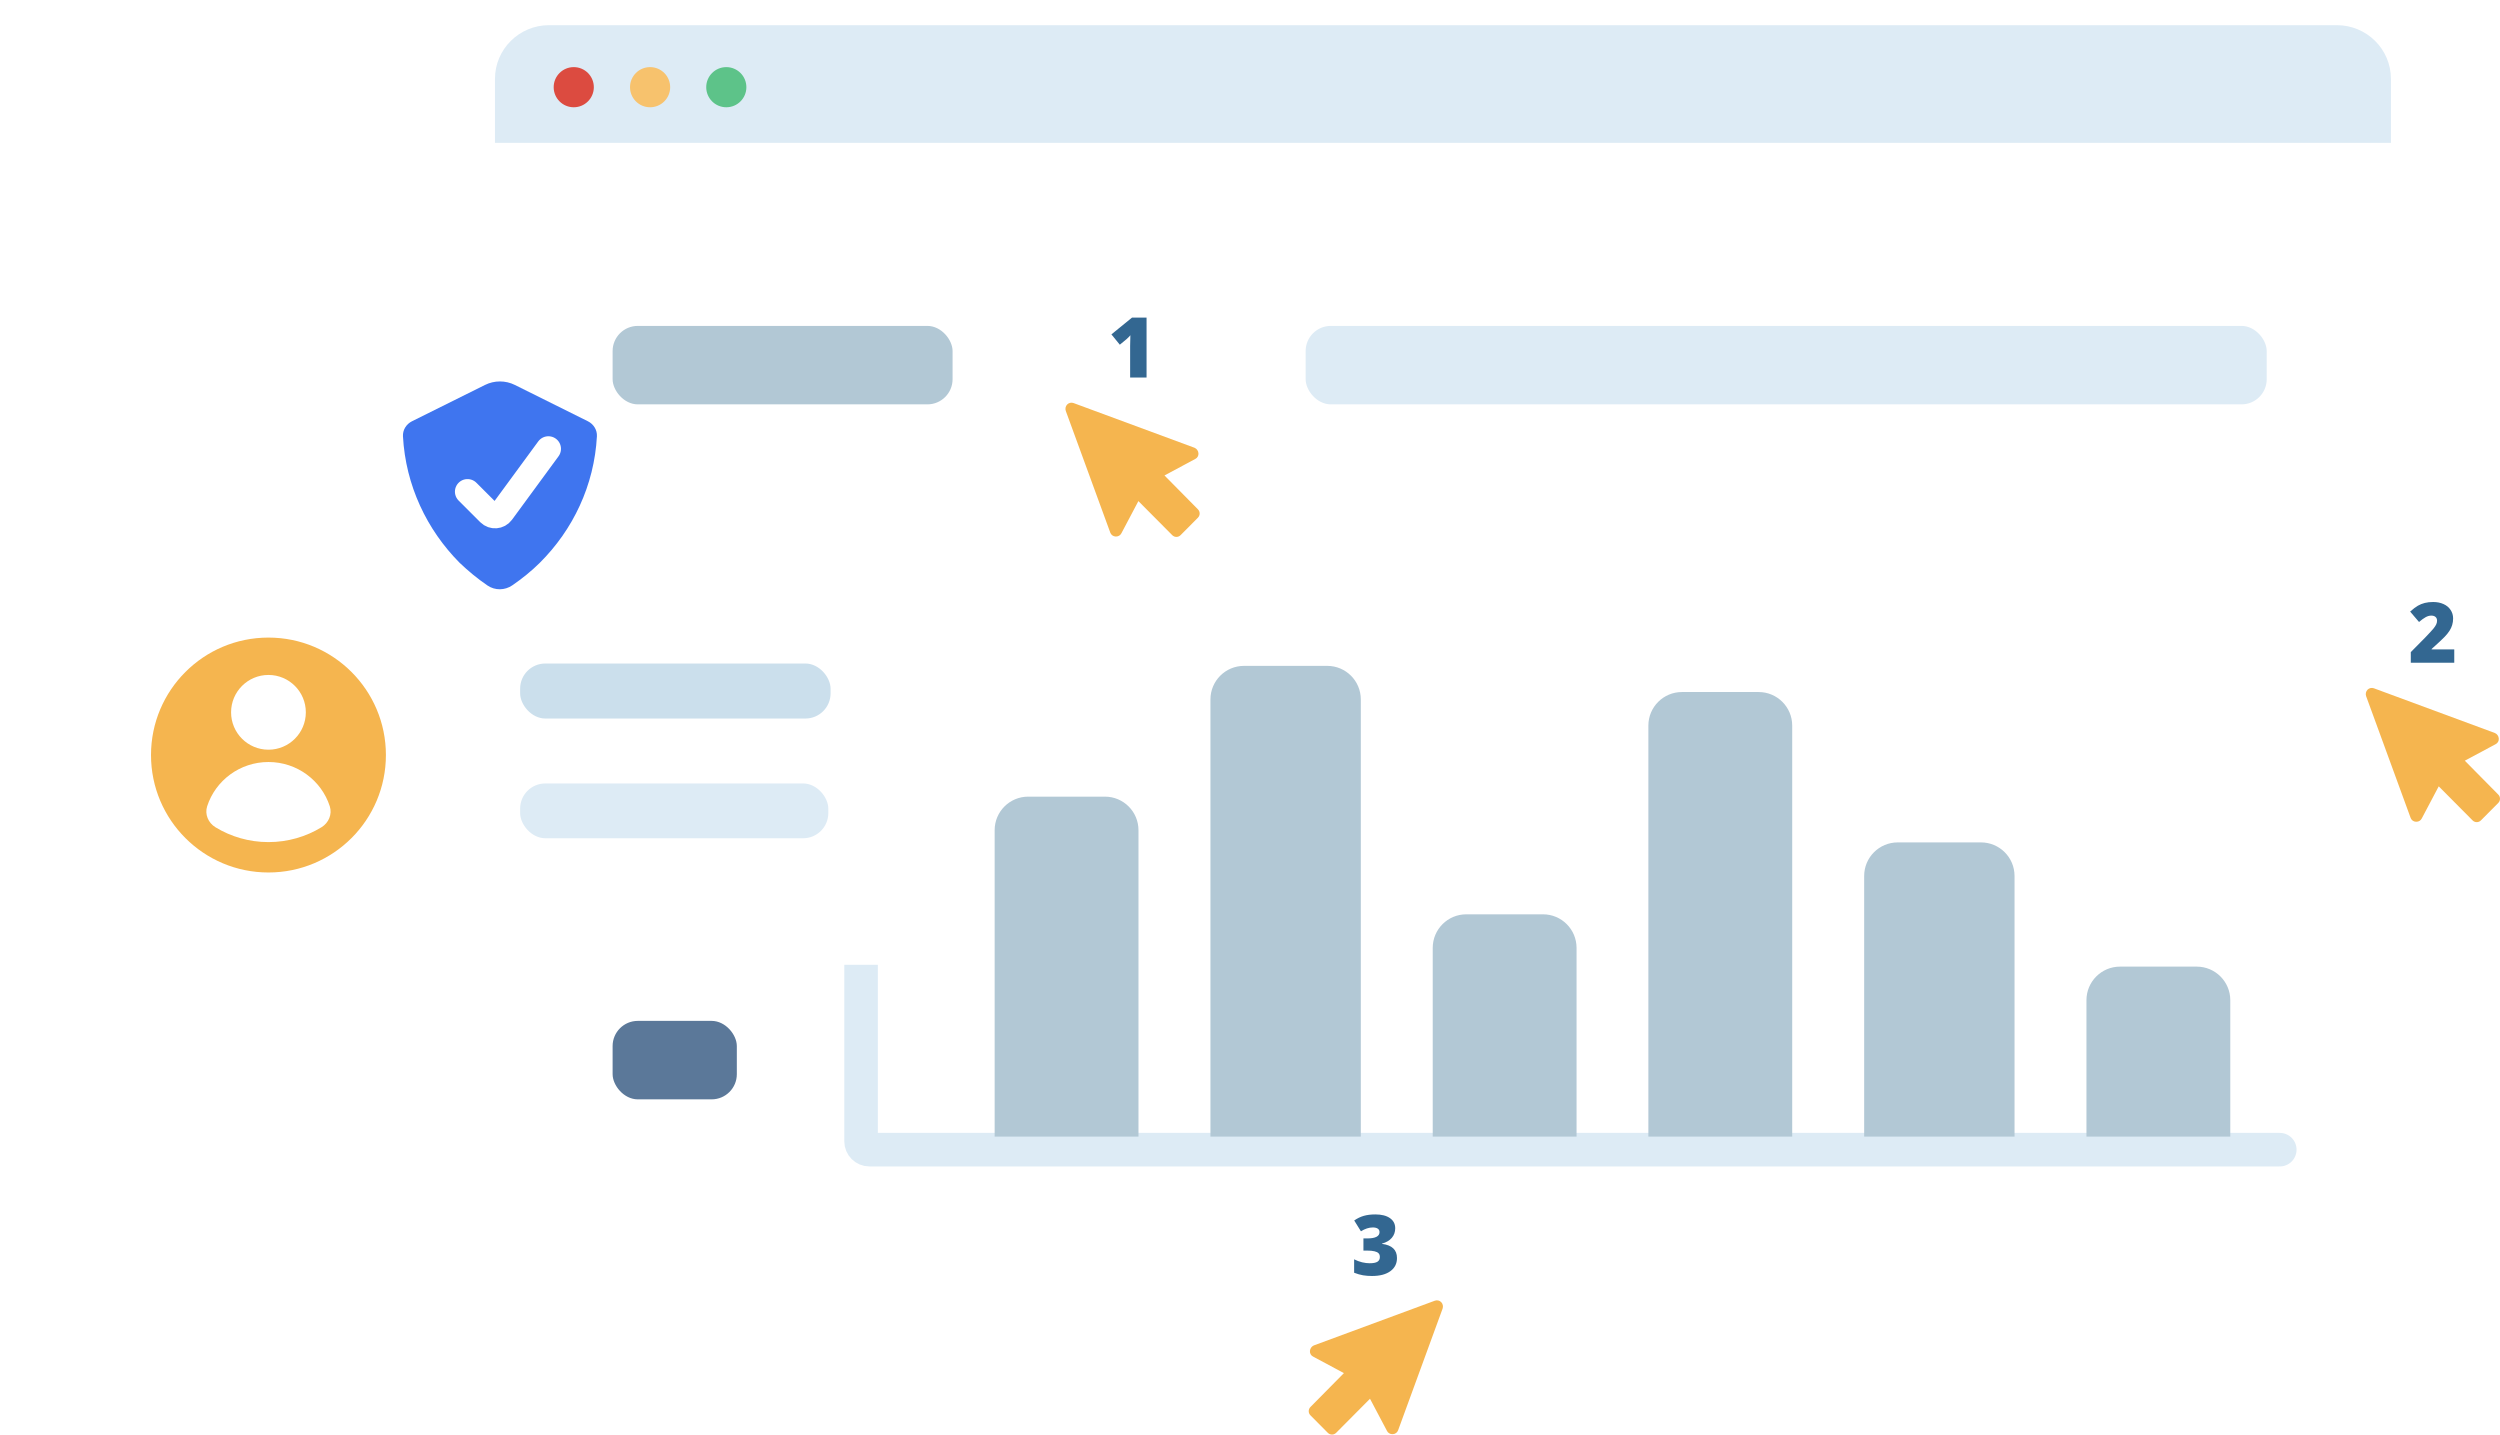 <?xml version="1.0" encoding="utf-8"?>
<svg xmlns="http://www.w3.org/2000/svg" width="298" height="171" viewBox="0 0 298 171" fill="none">
<g filter="url(#filter0_d_5006_7225)">
<rect x="59" y="3" width="226" height="155.862" rx="7" fill="white"/>
</g>
<path d="M65.446 3H278.554C282.112 3 285 5.869 285 9.403V17.028H59V9.403C59 5.869 61.888 3 65.446 3Z" fill="#DDEBF5"/>
<path d="M68.391 12.786C69.713 12.786 70.785 11.715 70.785 10.393C70.785 9.071 69.713 8 68.391 8C67.07 8 65.998 9.071 65.998 10.393C65.998 11.715 67.07 12.786 68.391 12.786Z" fill="#DC4B40"/>
<path d="M77.491 12.786C78.813 12.786 79.884 11.715 79.884 10.393C79.884 9.071 78.813 8 77.491 8C76.169 8 75.098 9.071 75.098 10.393C75.098 11.715 76.169 12.786 77.491 12.786Z" fill="#F7C26D"/>
<path d="M86.575 12.786C87.897 12.786 88.968 11.715 88.968 10.393C88.968 9.071 87.897 8 86.575 8C85.253 8 84.182 9.071 84.182 10.393C84.182 11.715 85.253 12.786 86.575 12.786Z" fill="#5DC389"/>
<rect x="73.023" y="76.255" width="14.807" height="9.352" rx="3" fill="#5B7899"/>
<rect x="73.023" y="101.972" width="14.807" height="9.352" rx="3" fill="#5B7899"/>
<rect x="73.023" y="121.69" width="14.807" height="9.352" rx="3" fill="#5B7899"/>
<rect x="155.633" y="38.848" width="114.559" height="9.352" rx="3" fill="#DDEBF5"/>
<rect x="73.023" y="38.848" width="40.524" height="9.352" rx="3" fill="#B2C8D5"/>
<path d="M102.639 75.476V136.041C102.639 136.594 103.086 137.041 103.639 137.041H271.749" stroke="#DDEBF5" stroke-width="4" stroke-linecap="round"/>
<path d="M118.562 98.959C118.562 96.749 120.353 94.959 122.562 94.959H131.707C133.916 94.959 135.707 96.749 135.707 98.959V135.483H118.562V98.959Z" fill="#B2C8D5"/>
<path d="M144.285 83.372C144.285 81.163 146.076 79.372 148.285 79.372H158.209C160.418 79.372 162.209 81.163 162.209 83.372V135.483H144.285V83.372Z" fill="#B2C8D5"/>
<path d="M170.781 112.986C170.781 110.777 172.572 108.986 174.781 108.986H183.926C186.135 108.986 187.926 110.777 187.926 112.986V135.483H170.781V112.986Z" fill="#B2C8D5"/>
<path d="M196.486 86.49C196.486 84.281 198.277 82.49 200.486 82.49H209.631C211.84 82.49 213.631 84.281 213.631 86.49V135.483H196.486V86.49Z" fill="#B2C8D5"/>
<path d="M222.209 104.414C222.209 102.205 224 100.414 226.209 100.414H236.133C238.342 100.414 240.133 102.205 240.133 104.414V135.483H222.209V104.414Z" fill="#B2C8D5"/>
<path d="M248.705 119.221C248.705 117.012 250.496 115.221 252.705 115.221H261.85C264.059 115.221 265.85 117.012 265.85 119.221V135.483H248.705V119.221Z" fill="#B2C8D5"/>
<path d="M138.806 56.675L142.47 54.711C142.596 54.651 142.7 54.554 142.769 54.432C142.838 54.311 142.869 54.171 142.855 54.032C142.845 53.891 142.797 53.755 142.717 53.64C142.636 53.525 142.526 53.434 142.397 53.377L127.959 48.041H127.959C127.831 47.996 127.693 47.988 127.561 48.018C127.429 48.048 127.308 48.115 127.212 48.211C127.114 48.311 127.047 48.437 127.017 48.574C126.987 48.712 126.996 48.854 127.043 48.987L132.346 63.491C132.394 63.621 132.478 63.735 132.59 63.817C132.702 63.899 132.835 63.946 132.973 63.952H133.045C133.175 63.952 133.303 63.916 133.413 63.847C133.524 63.779 133.613 63.68 133.672 63.563L135.696 59.731L139.722 63.782C139.854 63.921 140.037 64 140.228 64C140.419 64 140.602 63.921 140.734 63.782L142.783 61.72C142.922 61.587 143 61.403 143 61.211C143 61.018 142.922 60.834 142.783 60.701L138.806 56.675Z" fill="#F5B54F"/>
<path d="M160.194 163.675L156.53 161.711C156.404 161.651 156.3 161.554 156.231 161.433C156.162 161.311 156.131 161.171 156.145 161.032C156.155 160.891 156.203 160.755 156.283 160.64C156.364 160.525 156.474 160.434 156.603 160.377L171.041 155.041H171.041C171.169 154.996 171.307 154.988 171.439 155.018C171.571 155.048 171.692 155.115 171.788 155.211C171.886 155.311 171.953 155.437 171.983 155.574C172.013 155.711 172.004 155.854 171.957 155.987L166.654 170.491C166.606 170.621 166.522 170.735 166.41 170.817C166.298 170.899 166.165 170.946 166.027 170.952H165.955C165.825 170.952 165.697 170.916 165.587 170.847C165.476 170.779 165.387 170.68 165.328 170.563L163.304 166.731L159.278 170.782C159.146 170.921 158.963 171 158.772 171C158.581 171 158.398 170.921 158.266 170.782L156.217 168.72C156.078 168.587 156 168.403 156 168.211C156 168.018 156.078 167.834 156.217 167.701L160.194 163.675Z" fill="#F5B54F"/>
<g filter="url(#filter1_d_5006_7225)">
<rect x="8" y="58" width="104" height="55" rx="7" fill="white"/>
</g>
<circle cx="32" cy="90" r="14" fill="#F5B54F"/>
<circle cx="32" cy="84.909" r="4.455" fill="white"/>
<path d="M25.684 98.61C24.823 98.085 24.384 97.061 24.695 96.102C25.686 93.045 28.583 90.832 32.002 90.832C35.42 90.832 38.317 93.045 39.309 96.102C39.62 97.061 39.18 98.085 38.319 98.61C36.482 99.731 34.318 100.378 32.002 100.378C29.685 100.378 27.521 99.731 25.684 98.61Z" fill="white"/>
<rect x="62" y="93.388" width="36.735" height="6.531" rx="3" fill="#DDEBF5"/>
<rect x="62" y="79.091" width="37.005" height="6.558" rx="3" fill="#CBDFEC"/>
<path d="M58.114 69.795C59.005 70.4 60.171 70.385 61.059 69.777C62.244 68.966 63.354 68.067 64.347 67.082C68.3 63.15 70.836 57.857 71.152 52.005C71.193 51.247 70.755 50.553 70.076 50.215L61.374 45.886C60.252 45.328 58.933 45.328 57.811 45.886L49.109 50.215C48.43 50.553 47.992 51.247 48.033 52.005C48.348 57.857 50.882 63.15 54.784 67.082C55.813 68.064 56.93 68.99 58.114 69.795Z" fill="#3F75EF"/>
<path d="M55.727 58.606L58.306 61.185C58.739 61.619 59.457 61.564 59.819 61.069L65.369 53.501" stroke="white" stroke-width="3" stroke-linecap="round"/>
<path d="M136.67 45H134.712V41.221C134.712 40.762 134.722 40.342 134.741 39.961C134.621 40.107 134.471 40.26 134.292 40.42L133.481 41.089L132.48 39.858L134.932 37.861H136.67V45Z" fill="#336791"/>
<path d="M293.806 90.675L297.47 88.711C297.596 88.651 297.7 88.554 297.769 88.433C297.838 88.311 297.869 88.171 297.855 88.031C297.845 87.891 297.797 87.755 297.717 87.64C297.636 87.525 297.526 87.434 297.397 87.377L282.959 82.041H282.959C282.831 81.996 282.693 81.988 282.561 82.018C282.429 82.048 282.308 82.115 282.212 82.21C282.114 82.311 282.047 82.437 282.017 82.574C281.987 82.712 281.996 82.854 282.043 82.987L287.346 97.491C287.394 97.621 287.478 97.735 287.59 97.817C287.702 97.899 287.835 97.946 287.973 97.951H288.045C288.175 97.952 288.303 97.916 288.413 97.847C288.524 97.779 288.613 97.68 288.672 97.563L290.696 93.731L294.722 97.782C294.854 97.921 295.037 98 295.228 98C295.419 98 295.602 97.921 295.734 97.782L297.783 95.72C297.922 95.587 298 95.403 298 95.211C298 95.018 297.922 94.834 297.783 94.701L293.806 90.675Z" fill="#F5B54F"/>
<path d="M292.548 79H287.367V77.731L289.11 75.968C289.608 75.447 289.934 75.092 290.087 74.903C290.24 74.711 290.346 74.547 290.404 74.41C290.466 74.273 290.497 74.13 290.497 73.981C290.497 73.795 290.437 73.648 290.316 73.541C290.196 73.434 290.027 73.38 289.809 73.38C289.584 73.38 289.356 73.445 289.125 73.575C288.897 73.702 288.638 73.891 288.349 74.142L287.289 72.901C287.657 72.573 287.966 72.338 288.217 72.198C288.467 72.055 288.739 71.946 289.032 71.871C289.328 71.796 289.66 71.759 290.028 71.759C290.491 71.759 290.902 71.84 291.264 72.003C291.628 72.166 291.91 72.398 292.108 72.701C292.31 73.001 292.411 73.338 292.411 73.712C292.411 73.992 292.375 74.251 292.304 74.488C292.235 74.726 292.128 74.96 291.981 75.191C291.835 75.419 291.64 75.66 291.396 75.914C291.155 76.168 290.639 76.65 289.848 77.359V77.408H292.548V79Z" fill="#336791"/>
<path d="M166.31 146.409C166.31 146.852 166.174 147.233 165.904 147.552C165.634 147.868 165.243 148.097 164.732 148.24V148.27C165.924 148.419 166.52 148.982 166.52 149.959C166.52 150.623 166.256 151.146 165.729 151.526C165.204 151.907 164.475 152.098 163.541 152.098C163.157 152.098 162.8 152.07 162.472 152.015C162.146 151.959 161.793 151.858 161.412 151.712V150.11C161.725 150.27 162.042 150.389 162.364 150.467C162.69 150.542 162.989 150.579 163.263 150.579C163.686 150.579 163.993 150.521 164.186 150.403C164.381 150.283 164.479 150.096 164.479 149.842C164.479 149.646 164.428 149.497 164.327 149.393C164.226 149.285 164.063 149.205 163.839 149.153C163.614 149.098 163.321 149.07 162.96 149.07H162.521V147.62H162.97C163.95 147.62 164.439 147.369 164.439 146.868C164.439 146.679 164.366 146.539 164.22 146.448C164.076 146.357 163.883 146.312 163.639 146.312C163.183 146.312 162.711 146.465 162.223 146.771L161.422 145.481C161.799 145.221 162.185 145.035 162.579 144.925C162.976 144.814 163.43 144.759 163.941 144.759C164.68 144.759 165.26 144.905 165.68 145.198C166.1 145.491 166.31 145.895 166.31 146.409Z" fill="#336791"/>
<defs>
<filter id="filter0_d_5006_7225" x="52" y="0" width="240" height="169.862" filterUnits="userSpaceOnUse" color-interpolation-filters="sRGB">
<feFlood flood-opacity="0" result="BackgroundImageFix"/>
<feColorMatrix in="SourceAlpha" type="matrix" values="0 0 0 0 0 0 0 0 0 0 0 0 0 0 0 0 0 0 127 0" result="hardAlpha"/>
<feOffset dy="4"/>
<feGaussianBlur stdDeviation="3.5"/>
<feComposite in2="hardAlpha" operator="out"/>
<feColorMatrix type="matrix" values="0 0 0 0 0.01 0 0 0 0 0 0 0 0 0 0.1 0 0 0 0.19 0"/>
<feBlend mode="normal" in2="BackgroundImageFix" result="effect1_dropShadow_5006_7225"/>
<feBlend mode="normal" in="SourceGraphic" in2="effect1_dropShadow_5006_7225" result="shape"/>
</filter>
<filter id="filter1_d_5006_7225" x="0" y="52" width="120" height="71" filterUnits="userSpaceOnUse" color-interpolation-filters="sRGB">
<feFlood flood-opacity="0" result="BackgroundImageFix"/>
<feColorMatrix in="SourceAlpha" type="matrix" values="0 0 0 0 0 0 0 0 0 0 0 0 0 0 0 0 0 0 127 0" result="hardAlpha"/>
<feOffset dy="2"/>
<feGaussianBlur stdDeviation="4"/>
<feComposite in2="hardAlpha" operator="out"/>
<feColorMatrix type="matrix" values="0 0 0 0 0.01 0 0 0 0 0 0 0 0 0 0.1 0 0 0 0.19 0"/>
<feBlend mode="normal" in2="BackgroundImageFix" result="effect1_dropShadow_5006_7225"/>
<feBlend mode="normal" in="SourceGraphic" in2="effect1_dropShadow_5006_7225" result="shape"/>
</filter>
</defs>
</svg>